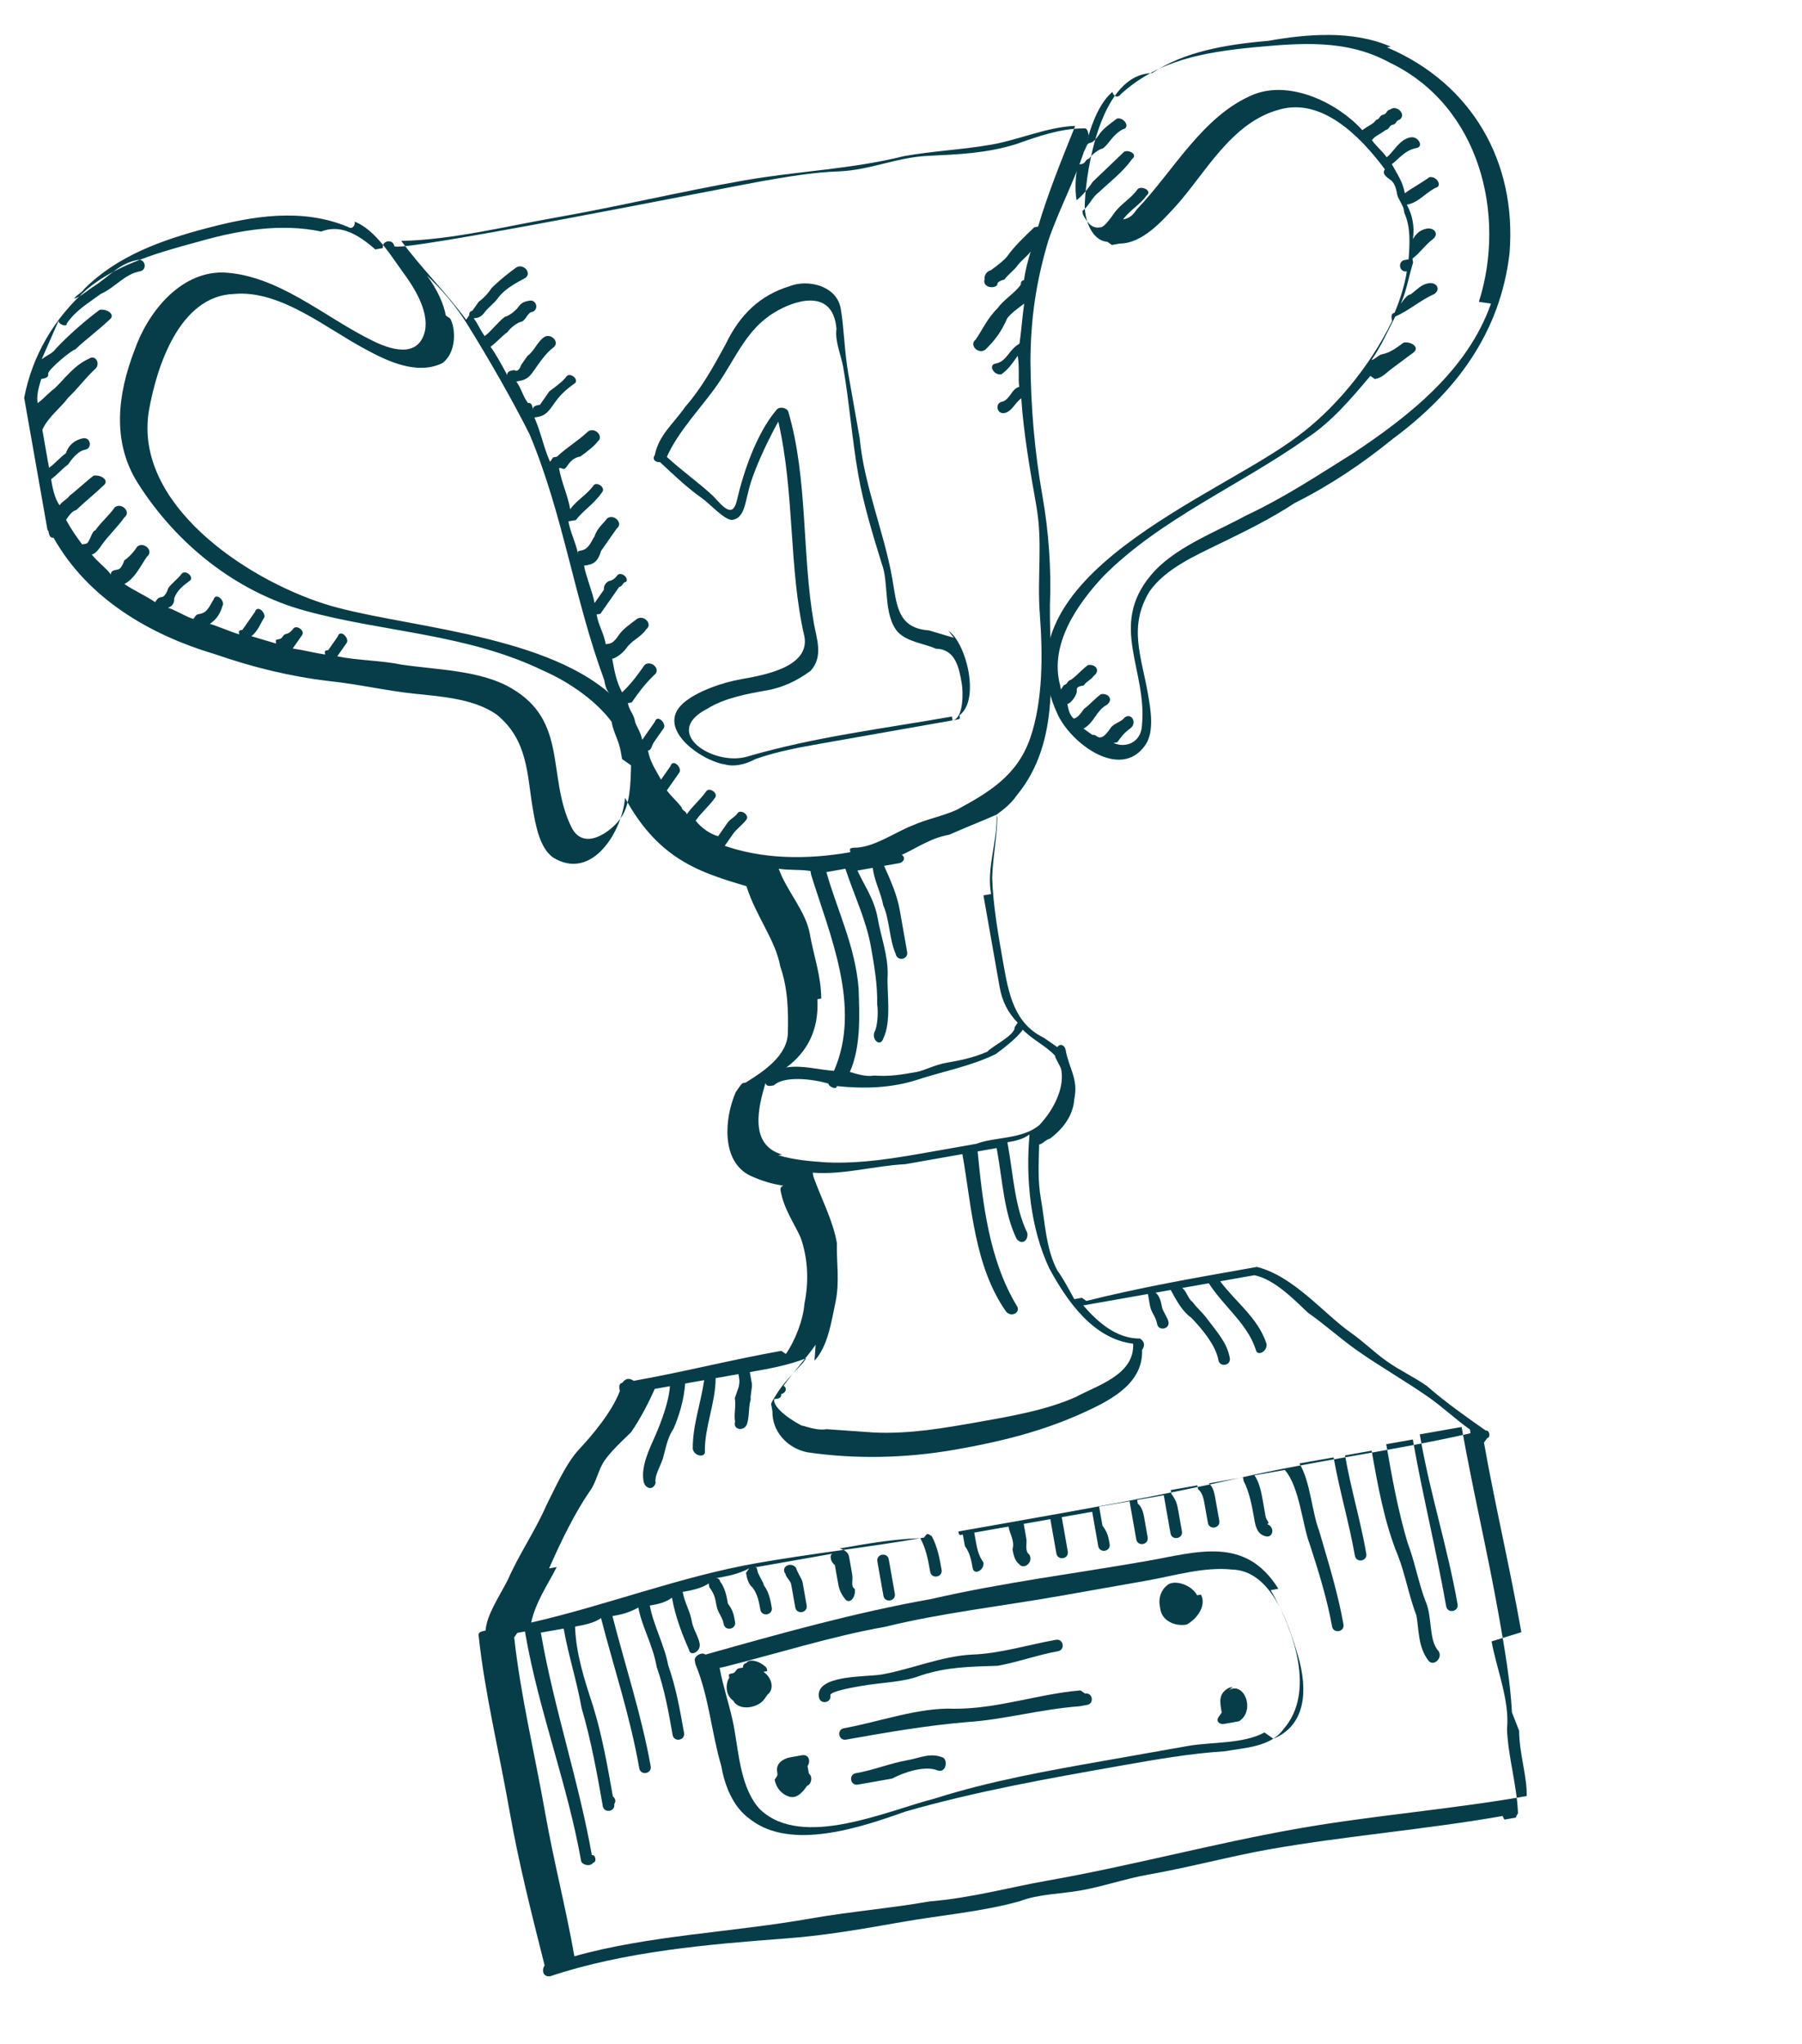 <?xml version="1.0" encoding="UTF-8"?> <svg xmlns="http://www.w3.org/2000/svg" width="112" height="127" viewBox="0 0 112 127" fill="none"><g clip-path="url(#clip0_11_126)"><path d="M59.164 44.524C54.908 45.275 50.611 45.79 46.439 47.013C44.353 47.625 41.057 45.525 43.963 44.037C45.062 43.356 46.481 43.105 47.663 42.897C48.608 42.73 49.513 42.327 50.375 41.687C51.195 40.811 50.75 39.67 50.584 38.725C49.833 34.469 50.222 29.768 48.999 25.596C48.957 25.36 48.442 25.206 48.248 25.485C47.038 26.917 46.231 29.253 45.814 31.034C45.549 32.299 44.91 31.437 44.312 30.811C43.435 29.991 42.323 29.212 41.447 28.391C42.142 26.806 43.589 25.331 44.562 23.941C45.73 22.272 46.384 20.45 48.15 19.407C49.249 18.726 51.766 17.794 51.989 20.436C51.878 21.187 52.281 22.091 52.406 22.801C52.781 24.928 52.962 27.334 53.338 29.462C53.671 31.354 54.241 33.203 54.812 35.053C55.257 36.194 54.881 38.21 55.799 39.267C56.397 39.893 57.384 39.963 58.177 40.31C59.401 40.338 59.609 41.52 59.776 42.466C59.86 42.939 59.915 44.636 59.206 44.761L59.164 44.524ZM59.276 39.629C58.761 39.476 58.246 39.323 57.732 39.17C55.757 39.031 55.743 37.571 55.451 35.916C54.951 33.078 53.699 30.13 53.435 27.251C53.185 25.832 52.976 24.65 52.726 23.232C52.476 21.813 52.462 20.353 52.253 19.171C52.003 17.752 50.223 17.335 49.082 17.78C47.233 18.35 45.981 19.546 45.091 21.41C44.354 22.759 43.616 24.108 42.601 25.262C41.822 26.375 40.96 27.014 40.696 28.28C40.501 28.558 40.779 28.753 41.016 28.711C41.892 29.532 42.768 30.352 43.602 30.936C44.159 31.326 45.076 32.383 45.549 32.299C46.259 32.174 46.328 31.187 46.481 30.672C46.745 29.407 47.636 27.543 48.373 26.194C49.402 30.644 49.012 35.345 49.999 39.559C50.333 41.45 47.496 41.951 46.077 42.201C44.895 42.41 43.518 42.897 42.656 43.536C40.5 45.136 43.56 47.278 45.062 47.5C45.577 47.653 46.286 47.528 46.953 47.166C48.33 46.68 49.749 46.429 51.167 46.179C54.005 45.678 56.842 45.178 59.442 44.719C59.679 44.677 59.679 44.677 59.637 44.441C60.931 43.481 60.068 39.977 58.956 39.198L59.276 39.629Z" fill="#063D49"></path><path d="M92.668 18.866C91.208 23.025 87.564 25.862 84.073 28.184C81.876 29.547 79.915 30.868 77.439 32.036C75.436 33.121 72.919 34.053 71.514 35.763C68.9 38.906 71.333 41.646 70.972 45.123C70.902 46.11 69.998 46.514 69.205 46.166L69.442 46.124C69.636 45.846 69.831 45.568 70.262 45.248C70.694 44.928 70.332 44.261 69.901 44.58C69.706 44.858 69.233 44.942 69.038 45.22C68.844 45.498 68.649 45.776 68.413 45.818C68.176 45.86 68.135 45.623 67.898 45.665C67.62 45.47 67.62 45.47 67.342 45.276C68.009 44.914 68.121 44.163 68.788 43.801C69.219 43.482 68.9 43.05 68.427 43.134C67.996 43.454 67.801 43.732 67.37 44.052C67.175 44.33 66.98 44.608 66.744 44.65C66.466 44.455 66.382 43.982 66.341 43.746C66.577 43.704 66.966 43.148 66.925 42.911C66.883 42.675 67.119 42.633 67.356 42.592C67.55 42.313 67.787 42.272 67.982 41.993C68.413 41.674 68.093 41.242 67.62 41.326C67.189 41.646 66.994 41.924 66.563 42.244C66.327 42.285 66.368 42.522 66.132 42.564L65.937 42.842L65.895 42.605C65.2 40.046 66.953 37.543 68.594 35.791C72.112 32.245 77.105 30.145 81.222 27.224C82.752 26.223 83.962 24.791 85.172 23.358L85.45 23.553C85.923 23.47 86.118 23.191 86.549 22.872C86.98 22.552 87.411 22.232 87.842 21.912C88.273 21.592 87.717 21.203 87.244 21.286C86.813 21.606 86.382 21.926 85.909 22.009C85.673 22.051 85.478 22.329 85.242 22.371C85.826 21.536 86.173 20.744 86.716 19.673C87.62 19.27 88.246 18.672 89.15 18.268C89.581 17.948 89.261 17.517 88.788 17.601C88.315 17.684 88.121 17.962 87.689 18.282C87.453 18.324 87.258 18.602 87.064 18.88C87.411 18.087 87.522 17.336 87.829 16.307C87.829 16.307 87.829 16.307 87.787 16.071C88.218 15.751 88.607 15.195 89.038 14.875C89.47 14.555 89.15 14.124 88.677 14.207C88.204 14.291 88.009 14.569 87.815 14.847C87.926 14.096 87.801 13.387 87.439 12.719C88.148 12.594 88.538 12.038 89.206 11.676C89.678 11.593 89.317 10.925 88.844 11.008C88.413 11.328 87.745 11.69 87.314 12.01C87.189 11.3 86.869 10.869 86.507 10.202C86.939 9.882 87.328 9.326 88.037 9.2C88.51 9.117 88.149 8.45 87.676 8.533C86.966 8.658 86.619 9.451 86.188 9.771C85.868 9.339 85.59 9.145 85.27 8.714C85.465 8.435 85.701 8.394 86.132 8.074C86.368 8.032 86.327 7.796 86.563 7.754C86.8 7.712 86.758 7.476 86.994 7.434C87.425 7.114 86.828 6.489 86.396 6.808C86.16 6.85 86.202 7.087 85.965 7.128C85.729 7.17 85.77 7.406 85.534 7.448C85.339 7.726 85.103 7.768 84.672 8.088C83.156 6.405 80.222 4.972 77.941 5.862C74.756 7.156 72.934 10.646 70.667 12.997C70.472 13.275 70.277 13.553 69.805 13.636C70.194 13.08 70.862 12.719 71.251 12.162C71.682 11.842 70.889 11.495 70.695 11.773C70.305 12.329 69.638 12.691 69.248 13.247C69.053 13.525 68.664 14.081 68.428 14.123C67.955 14.207 67.677 14.012 67.315 13.344C67.315 13.344 67.315 13.344 67.273 13.108C67.704 12.788 67.858 12.273 68.289 11.954C68.915 11.355 69.777 10.716 70.361 9.881C70.792 9.561 69.999 9.214 69.805 9.492C69.179 10.09 68.553 10.688 67.927 11.286C67.732 11.564 67.343 12.12 66.912 12.44C66.787 11.731 66.856 10.743 67.009 10.229L67.246 10.187C67.482 10.146 67.44 9.909 67.677 9.867C67.871 9.589 68.303 9.269 68.539 9.228C68.97 8.908 69.123 8.393 69.791 8.032C70.264 7.948 69.902 7.281 69.429 7.364C68.998 7.684 68.567 8.004 68.372 8.282C68.177 8.56 67.983 8.838 67.746 8.88C67.51 8.922 67.552 9.158 67.357 9.436C67.663 8.407 68.08 6.627 69.137 5.709C69.179 5.945 69.457 6.14 69.652 5.862C71.96 3.748 74.798 3.248 77.913 2.942C80.792 2.678 83.671 2.414 86.369 3.888C91.959 6.558 93.642 13.331 91.917 18.755L92.668 18.866ZM86.438 2.9C84.06 1.857 81.181 2.121 78.817 2.539C76.174 2.761 73.574 3.22 71.613 4.541C68.456 4.61 67.524 10.382 67.426 12.593C67.357 13.581 67.844 14.957 68.831 15.027L69.109 15.222C69.346 15.18 69.346 15.18 69.582 15.138C71.042 15.124 72.252 13.692 73.073 12.816C74.909 10.786 76.536 7.573 79.568 6.794C82.127 6.099 84.477 8.366 86.076 10.522C85.882 10.8 86.16 10.995 86.438 11.189C86.716 11.384 86.799 11.857 86.841 12.093C86.883 12.33 87.203 12.761 87.245 12.997L87.286 13.234C87.689 14.138 87.62 15.125 87.55 16.113L87.314 16.154C86.841 16.238 86.966 16.947 87.439 16.863C87.328 17.614 87.022 18.644 86.674 19.436C86.438 19.478 86.479 19.715 86.521 19.951C85.088 22.885 82.863 25.472 80.707 27.071C75.77 30.868 61.765 35.777 65.715 44.344C66.521 46.152 69.623 48.53 71.18 46.305C71.764 45.471 71.514 44.052 71.347 43.106C70.93 40.742 70.124 38.934 71.445 36.751C72.418 35.36 74.226 34.553 75.798 33.788C77.37 33.024 78.941 32.259 80.471 31.257C82.71 30.131 84.671 28.81 86.59 27.252C90.471 24.374 93.238 20.716 93.823 15.737C94.282 10.049 91.473 5.181 86.202 2.942L86.438 2.9Z" fill="#063D49"></path><path d="M94.417 107.54C94.431 109.001 94.918 110.377 94.89 111.601C90.161 112.436 85.35 112.797 80.621 113.631C75.419 114.549 70.302 115.939 65.1 116.857C62.736 117.274 60.413 117.928 57.771 118.15C55.407 118.567 52.764 118.79 50.4 119.207C45.435 120.083 40.345 120.25 35.7 121.557C35.157 118.483 34.42 115.688 33.878 112.614C33.252 109.068 32.349 105.327 31.959 101.739C31.959 101.739 31.959 101.739 32.154 101.46C32.39 101.419 32.39 101.419 32.627 101.377C32.627 101.377 32.627 101.377 32.669 101.613C33.503 106.342 35.283 110.904 36.117 115.632C36.159 115.869 36.673 116.022 36.868 115.744C37.104 115.702 37.021 115.229 36.785 115.271C35.992 110.779 34.449 106.175 33.656 101.683C33.656 101.683 33.656 101.683 33.614 101.447C34.087 101.363 34.56 101.28 35.033 101.196C35.325 102.851 35.853 104.465 36.145 106.12C36.757 108.206 37.132 110.334 37.466 112.225C37.55 112.698 38.259 112.573 38.175 112.1C38.37 111.822 38.092 111.627 38.092 111.627C37.758 109.736 37.425 107.844 36.855 105.994C36.326 104.381 35.798 102.768 35.742 101.071C36.215 100.988 36.924 100.863 37.355 100.543C38.134 103.575 39.149 106.565 39.733 109.875C39.817 110.348 40.526 110.222 40.442 109.75C39.9 106.676 38.843 103.449 38.065 100.418C38.538 100.334 39.01 100.251 39.678 99.889C39.886 101.071 40.568 102.17 40.818 103.589C41.305 104.965 41.555 106.384 41.805 107.803C41.889 108.275 42.598 108.15 42.515 107.677C42.264 106.259 42.014 104.84 41.527 103.463C41.319 102.281 40.596 100.946 40.387 99.764C40.86 99.681 41.333 99.597 41.764 99.277C41.973 100.459 42.418 101.6 42.821 102.504C42.904 102.977 43.572 102.615 43.488 102.142C43.405 101.669 43.085 101.238 43.002 100.765C42.877 100.056 42.557 99.625 42.432 98.916C42.904 98.832 43.614 98.707 44.045 98.387L44.087 98.624C44.406 99.055 44.448 99.291 44.532 99.764C44.615 100.237 44.893 100.432 44.977 100.905C45.06 101.377 45.769 101.252 45.686 100.779C45.602 100.307 45.561 100.07 45.241 99.639C45.157 99.166 45.074 98.693 44.754 98.262C44.754 98.262 44.712 98.026 44.476 98.067C45.185 97.942 45.895 97.817 46.562 97.456L46.367 97.734C46.409 97.97 46.493 98.443 46.771 98.638C47.091 99.069 47.174 99.542 47.257 100.015C47.341 100.487 48.05 100.362 47.967 99.889C47.883 99.417 47.8 98.944 47.48 98.513C47.438 98.276 47.118 97.845 47.077 97.609C47.035 97.372 47.035 97.372 46.799 97.414C48.454 97.122 50.109 96.83 51.764 96.538C51.527 96.58 51.611 97.052 51.889 97.247L51.93 97.484C51.972 97.72 52.014 97.957 52.056 98.193C52.139 98.666 52.181 98.902 52.501 99.333C52.82 99.764 53.21 99.208 53.126 98.735C52.848 98.541 53.043 98.263 52.96 97.79C52.918 97.553 52.876 97.317 52.793 96.844C52.751 96.608 52.709 96.371 52.195 96.218C53.85 95.926 55.505 95.634 57.201 95.579C57.563 96.246 57.688 96.955 57.813 97.665C57.897 98.138 58.606 98.012 58.523 97.54C58.397 96.83 58.272 96.121 57.911 95.453C58.384 95.37 59.093 95.245 59.566 95.161C59.607 95.398 59.607 95.398 59.844 95.356C59.844 95.356 59.844 95.356 59.886 95.593C59.927 95.829 59.927 95.829 59.969 96.065C60.289 96.496 60.372 96.969 60.456 97.442C60.539 97.915 61.207 97.553 61.123 97.081C60.803 96.65 60.72 96.177 60.637 95.704C60.595 95.467 60.595 95.467 60.553 95.231C61.026 95.147 61.499 95.064 61.972 94.981C62.208 94.939 62.445 94.897 62.681 94.856C62.764 95.328 63.084 95.76 62.931 96.274C62.973 96.51 63.056 96.983 63.334 97.178C63.654 97.609 64.28 97.011 63.96 96.58C63.682 96.385 63.835 95.871 63.794 95.634C63.71 95.162 63.668 94.925 63.627 94.689C64.1 94.605 64.809 94.48 65.282 94.397C65.323 94.633 65.407 95.106 65.448 95.342C65.532 95.815 65.574 96.052 65.657 96.525C65.74 96.997 66.45 96.872 66.366 96.399C66.283 95.927 66.241 95.69 66.158 95.217C66.116 94.981 66.033 94.508 65.991 94.272C66.7 94.146 67.173 94.063 67.882 93.938L68.049 94.883C68.133 95.356 68.174 95.593 68.258 96.066C68.341 96.538 69.05 96.413 68.967 95.941C68.884 95.468 68.842 95.231 68.522 94.8C68.439 94.327 68.397 94.091 68.314 93.618C68.786 93.534 69.259 93.451 69.969 93.326C69.969 93.326 69.969 93.326 70.205 93.284C70.247 93.521 70.247 93.521 70.288 93.757C70.33 93.993 70.372 94.23 70.413 94.466L70.622 95.648C70.706 96.121 71.415 95.996 71.331 95.523L71.123 94.341C71.081 94.105 70.998 93.632 70.719 93.437L70.678 93.201C71.151 93.117 71.86 92.992 72.333 92.909C72.374 93.145 72.416 93.382 72.416 93.382C72.458 93.618 72.5 93.855 72.541 94.091L72.75 95.273C72.833 95.746 73.543 95.621 73.459 95.148L73.251 93.966C73.167 93.493 73.126 93.257 72.806 92.825L72.764 92.589C73.237 92.505 73.946 92.38 74.419 92.297L74.461 92.533C74.739 92.728 74.822 93.201 74.864 93.437L75.073 94.62C75.156 95.092 75.865 94.967 75.782 94.494C75.698 94.022 75.615 93.549 75.531 93.076C75.49 92.839 75.406 92.367 75.128 92.172C75.601 92.088 76.074 92.005 76.547 91.921C76.783 91.88 77.02 91.838 77.256 91.796C77.256 91.796 77.256 91.796 77.298 92.033C77.659 92.7 77.826 93.646 77.951 94.355C78.035 94.828 78.118 95.301 78.633 95.454C79.147 95.607 79.259 94.856 78.744 94.703C78.981 94.661 78.702 94.467 78.661 94.23C78.619 93.994 78.535 93.521 78.494 93.284C78.41 92.812 78.285 92.102 77.965 91.671C78.675 91.546 79.384 91.421 79.857 91.338C80.775 92.394 80.955 94.8 81.4 95.941C81.929 97.554 82.499 99.404 82.791 101.059C82.874 101.532 83.584 101.407 83.5 100.934C83.166 99.042 82.596 97.193 81.984 95.106C81.54 93.966 81.442 92.033 80.761 90.934C81.47 90.809 82.179 90.684 82.889 90.559C83.264 92.687 83.834 94.536 84.21 96.664C84.293 97.137 85.002 97.012 84.919 96.539C84.543 94.411 83.973 92.561 83.598 90.434C84.071 90.35 84.78 90.225 85.253 90.142C85.628 92.27 86.046 94.634 86.894 96.678C87.339 97.819 87.589 99.237 88.034 100.378C88.201 101.323 88.131 102.311 88.771 103.173C89.091 103.604 89.717 103.006 89.397 102.575C88.799 101.949 89.022 100.447 88.618 99.543C88.173 98.403 87.923 96.984 87.478 95.844C86.866 93.758 86.532 91.866 86.157 89.738C86.63 89.655 87.339 89.53 87.812 89.446C87.854 89.683 87.854 89.683 87.854 89.683C88.438 92.993 89.258 96.261 89.884 99.808C89.967 100.28 90.677 100.155 90.593 99.682C89.967 96.136 88.91 92.909 88.285 89.363C88.285 89.363 88.285 89.363 88.243 89.127C89.189 88.96 89.898 88.835 90.844 88.668C91.553 92.687 92.457 96.428 93.166 100.447C93.5 102.339 93.875 104.467 93.972 106.4L94.417 107.54ZM34.129 97.455C34.824 95.87 35.715 94.006 36.688 92.615C37.078 92.059 37.189 91.308 37.578 90.752C37.968 90.196 38.593 89.598 39.219 89C39.803 88.165 40.346 87.094 40.694 86.302C40.93 86.26 41.403 86.177 41.639 86.135C41.57 87.122 41.069 88.43 40.721 89.222C40.374 90.015 39.831 91.086 39.998 92.031C40.081 92.504 40.596 92.657 40.749 92.143C40.666 91.67 41.055 91.114 41.208 90.599C41.361 90.085 41.472 89.334 41.862 88.777C42.209 87.984 42.516 86.955 42.585 85.968C43.058 85.885 43.294 85.843 43.767 85.759C43.545 87.261 43.044 88.569 43.058 90.029C43.141 90.502 43.892 90.613 43.809 90.14C43.795 88.68 44.49 87.094 44.477 85.634C44.949 85.551 45.422 85.467 45.895 85.384L45.937 85.62C46.02 86.093 45.825 86.371 45.672 86.886C45.756 87.359 45.603 87.873 45.686 88.346C45.533 88.861 46.284 88.972 46.437 88.457C46.59 87.943 46.507 87.47 46.66 86.956C46.618 86.719 46.771 86.204 46.73 85.968C46.73 85.968 46.73 85.968 46.688 85.732L46.646 85.495L46.604 85.259C47.786 85.05 48.969 84.842 50.109 84.397L49.914 84.675C49.094 85.551 48.468 86.149 47.925 87.22C47.925 87.22 47.967 87.456 48.009 87.693C47.981 88.916 48.899 89.974 50.164 90.238C53.168 90.683 56.325 90.614 59.399 90.071C62.709 89.487 65.504 88.75 68.411 87.262C69.746 86.539 71.04 85.579 70.984 83.883C71.179 83.605 71.137 83.368 70.859 83.174C69.399 83.187 68.244 82.172 67.327 81.115C68.745 80.865 69.927 80.656 71.346 80.406C71.388 80.642 71.429 80.879 71.471 81.115C71.554 81.588 71.832 81.783 71.916 82.256C71.999 82.729 72.709 82.603 72.625 82.131C72.584 81.894 72.264 81.463 72.222 81.227C72.18 80.99 72.097 80.517 71.819 80.323C72.055 80.281 72.292 80.239 72.764 80.156C73.126 80.823 73.487 81.491 74.044 81.88C74.642 82.506 75.56 83.563 75.727 84.509C75.81 84.982 76.519 84.857 76.436 84.384C76.269 83.438 75.671 82.812 75.031 81.95C74.711 81.519 74.433 81.324 74.113 80.893C73.835 80.698 73.752 80.225 73.474 80.031C73.947 79.947 74.656 79.822 75.129 79.739C76.13 81.268 77.521 82.242 78.049 83.855C78.132 84.328 78.8 83.967 78.717 83.494C78.188 81.88 76.797 80.907 75.838 79.613C76.311 79.53 76.784 79.447 77.493 79.321C77.493 79.321 77.493 79.321 77.729 79.28L77.966 79.238C79.231 79.502 80.427 80.754 81.303 81.575C82.416 82.353 83.292 83.174 84.405 83.953C85.796 84.926 87.423 85.858 88.813 86.832C89.648 87.416 90.524 88.237 91.358 88.821C91.358 88.821 91.358 88.821 91.4 89.057C86.713 90.128 81.707 90.767 77.02 91.838C72.096 92.951 67.131 93.826 62.166 94.703C60.748 94.953 59.329 95.203 57.911 95.453C57.633 95.259 57.633 95.259 57.438 95.537C53.891 96.162 50.54 96.51 46.993 97.136C42.265 97.97 37.703 99.75 33.016 100.821C33.281 99.555 34.059 98.443 34.602 97.372L34.129 97.455ZM50.624 84.55C51.444 83.674 51.667 82.171 51.931 80.906C52.195 79.64 51.987 78.458 52.015 77.234C51.764 75.816 51.041 74.481 50.554 73.104L50.513 72.867C52.488 73.007 54.337 72.436 56.27 72.339C57.453 72.131 58.635 71.922 59.817 71.713C60.401 75.023 60.554 78.653 62.515 81.477C62.834 81.908 63.502 81.546 63.182 81.115C61.458 78.25 61.068 74.662 60.763 71.547C60.763 71.547 60.999 71.505 61.236 71.463C61.472 71.421 61.708 71.38 61.945 71.338C61.945 71.338 61.945 71.338 61.986 71.574C62.32 73.466 62.417 75.399 63.182 76.971C63.502 77.402 63.933 77.082 63.85 76.609C63.085 75.037 62.988 73.104 62.654 71.213C62.654 71.213 62.654 71.213 62.612 70.976C63.085 70.893 63.558 70.81 63.989 70.49C63.739 73.216 64.045 76.331 65.213 78.806C66.297 80.809 67.938 83.201 70.428 83.493C70.525 85.427 68.203 86.08 66.867 86.803C65.059 87.61 62.932 87.985 60.804 88.361C58.676 88.736 56.548 89.112 54.337 89.014C53.349 88.945 52.362 88.875 51.374 88.805C50.902 88.889 50.387 88.736 49.873 88.583C50.151 88.778 48.009 87.693 48.12 86.942L48.357 86.9C48.357 86.9 48.593 86.858 48.551 86.622C48.788 86.58 48.983 86.302 48.704 86.107C49.288 85.273 50.109 84.397 50.693 83.562L50.624 84.55ZM48.608 71.741C46.549 71.129 47.12 68.834 47.578 67.29C47.62 67.527 47.857 67.485 48.093 67.443C48.719 66.845 50.457 67.026 51.486 67.332C51.528 67.569 52.043 67.722 52.001 67.485C53.739 67.666 55.436 67.611 57.05 67.082C58.663 66.554 60.318 66.262 61.889 65.497C62.321 65.177 63.183 64.537 63.572 63.981C64.17 64.607 64.963 64.955 65.561 65.58C65.603 65.817 65.922 66.248 65.964 66.484C66.173 67.667 65.436 69.016 64.615 69.892C63.558 70.81 61.82 70.629 60.679 71.074C59.733 71.241 58.788 71.407 57.842 71.574C55.714 71.95 53.586 72.325 51.375 72.228C50.388 72.158 49.4 72.088 48.371 71.782L48.608 71.741ZM51.042 62.047C51.028 60.587 50.583 59.447 50.333 58.028C50.082 56.61 48.886 55.358 48.4 53.981C49.151 54.092 49.623 54.009 50.374 54.12L50.416 54.357C51.556 58.056 53.573 62.576 51.834 66.54C50.847 66.47 49.818 66.164 48.872 66.331C50.165 65.371 50.903 64.022 50.805 62.089L51.042 62.047ZM44.992 52.632C45.187 52.354 45.382 52.076 45.576 51.797C45.771 51.519 46.202 51.2 46.397 50.921C46.592 50.643 46.035 50.254 45.841 50.532C45.646 50.81 45.41 50.852 45.215 51.13C45.02 51.408 44.825 51.686 44.631 51.964C44.116 51.811 43.56 51.422 43.24 50.991C43.629 50.434 44.06 50.115 44.45 49.558C44.645 49.28 44.088 48.891 43.894 49.169C43.504 49.725 43.073 50.045 42.684 50.601C42.642 50.365 42.406 50.407 42.364 50.17C42.044 49.739 41.766 49.544 41.446 49.113C41.641 48.835 42.03 48.279 42.225 48.001C42.419 47.722 41.822 47.097 41.669 47.611C41.474 47.889 41.279 48.167 41.084 48.446C40.723 47.778 40.403 47.347 40.278 46.638C40.514 46.596 40.473 46.359 40.667 46.081C40.862 45.803 41.057 45.525 41.251 45.247C41.446 44.969 40.848 44.343 40.695 44.858L40.111 45.692C40.111 45.692 40.111 45.692 39.916 45.97C39.833 45.497 39.513 45.066 39.471 44.83C39.388 44.357 39.11 44.162 39.026 43.689L39.263 43.648C39.652 43.091 40.042 42.535 40.667 41.937C41.099 41.617 40.501 40.991 40.069 41.311C39.68 41.867 39.291 42.424 38.665 43.022C38.303 42.354 38.178 41.645 38.053 40.935C38.289 40.894 38.72 40.574 38.915 40.296C39.305 39.739 39.777 39.656 40.167 39.1C40.598 38.78 40 38.154 39.569 38.474C39.138 38.794 38.707 39.114 38.512 39.392C38.317 39.67 38.122 39.948 37.886 39.99C37.886 39.99 37.886 39.99 37.65 40.032C37.524 39.322 37.205 38.891 37.079 38.182L37.316 38.14C37.511 37.862 37.705 37.584 38.095 37.028C38.289 36.749 38.289 36.749 38.484 36.471C38.721 36.429 38.679 36.193 38.915 36.151C39.11 35.873 38.554 35.484 38.359 35.762C38.359 35.762 38.164 36.04 37.928 36.082C37.691 36.123 37.497 36.402 37.538 36.638C37.344 36.916 37.149 37.194 36.954 37.472C36.829 36.763 36.426 35.859 36.301 35.15L36.537 35.108C37.01 35.025 37.205 34.747 37.358 34.232C37.747 33.676 37.942 33.398 38.331 32.841C38.762 32.522 38.164 31.896 37.733 32.215C37.539 32.494 37.107 32.813 36.954 33.328C36.76 33.606 36.607 34.121 36.134 34.204C35.897 34.246 35.897 34.246 35.939 34.482C35.814 33.773 35.452 33.105 35.327 32.396C35.327 32.396 35.564 32.355 35.8 32.313C36.19 31.756 36.857 31.395 37.441 30.561C37.636 30.282 37.08 29.893 36.885 30.171C36.496 30.727 35.828 31.089 35.439 31.645C35.272 30.7 34.91 30.032 34.743 29.086C34.98 29.044 35.022 29.281 35.216 29.003C35.411 28.725 35.606 28.447 36.078 28.363C36.51 28.043 36.941 27.723 37.136 27.445C37.567 27.125 36.969 26.5 36.538 26.819C35.912 27.417 35.244 27.779 34.618 28.377C34.618 28.377 34.618 28.377 34.382 28.419C34.382 28.419 34.382 28.419 34.187 28.697C33.784 27.793 33.617 26.847 33.214 25.943L33.45 25.901C33.923 25.818 34.118 25.54 34.507 24.983C34.897 24.427 35.328 24.107 35.759 23.788C35.953 23.509 35.397 23.12 35.203 23.398C35.008 23.676 34.577 23.996 34.145 24.316C33.951 24.594 33.756 24.872 33.561 25.15C33.325 25.192 33.089 25.234 33.13 25.47C33.089 25.234 33.047 24.997 32.81 25.039C32.49 24.608 32.407 24.135 32.087 23.704C32.087 23.704 32.087 23.704 32.324 23.662C32.797 23.579 32.991 23.301 33.186 23.023C33.575 22.466 33.965 21.91 34.396 21.59C34.827 21.27 34.229 20.644 33.798 20.964C33.367 21.284 33.214 21.799 32.783 22.119C32.588 22.397 32.588 22.397 32.393 22.675C32.393 22.675 32.24 23.189 31.962 22.995C31.726 23.036 31.489 23.078 31.531 23.314C31.169 22.647 30.808 21.979 30.488 21.548C30.919 21.228 31.114 20.95 31.545 20.63C31.74 20.352 32.171 20.032 32.407 19.991C32.644 19.949 32.797 19.434 33.033 19.393C33.506 19.309 33.381 18.6 32.908 18.683C32.672 18.725 32.435 18.767 32.24 19.045C32.046 19.323 31.614 19.643 31.378 19.685C30.947 20.005 30.558 20.561 30.126 20.881C29.806 20.45 29.765 20.213 29.445 19.782C29.445 19.782 29.445 19.782 29.681 19.74C29.918 19.698 30.113 19.42 30.113 19.42C30.307 19.142 30.738 18.822 30.933 18.544C31.323 17.988 31.99 17.626 32.658 17.265C33.089 16.945 32.491 16.319 32.06 16.639C31.628 16.959 31.197 17.279 30.572 17.877C30.377 18.155 30.182 18.433 29.751 18.753C29.751 18.753 29.556 19.031 29.361 19.309C29.361 19.309 29.125 19.351 29.167 19.587C29.167 19.587 29.167 19.587 28.972 19.865C27.693 18.141 26.218 16.694 24.939 14.97C28.096 14.9 31.364 14.08 34.438 13.538C38.457 12.829 42.198 11.925 46.218 11.216C49.528 10.632 52.921 10.52 56.189 9.7C58.081 9.366 59.777 9.311 61.669 8.977C63.324 8.685 65.132 7.878 66.829 7.823C65.98 9.923 65.132 12.023 64.52 14.081C64.52 14.081 64.52 14.081 64.283 14.123C63.657 14.721 63.032 15.319 62.642 15.875C62.447 16.153 62.016 16.473 61.585 16.793C61.349 16.835 61.154 17.113 61.196 17.349C61.043 17.864 61.794 17.975 61.988 17.697C61.947 17.461 62.419 17.377 62.419 17.377C62.614 17.099 63.045 16.779 63.24 16.501C63.435 16.223 63.866 15.903 64.061 15.625C63.908 16.139 63.755 16.654 63.643 17.405C63.407 17.447 63.449 17.683 63.449 17.683C63.059 18.239 62.392 18.601 62.002 19.157C61.376 19.755 61.029 20.548 60.639 21.104C60.208 21.424 60.806 22.05 61.237 21.73C61.863 21.132 62.252 20.576 62.6 19.783C62.795 19.505 63.226 19.185 63.657 18.865C63.546 19.616 63.476 20.604 63.365 21.355C62.697 21.716 62.586 22.467 61.877 22.592C61.404 22.676 61.766 23.343 62.239 23.26C62.67 22.94 62.864 22.662 63.254 22.106C63.379 22.815 63.268 23.566 63.351 24.039C63.115 24.081 62.92 24.359 62.92 24.359C62.725 24.637 62.531 24.915 62.294 24.957C61.821 25.04 61.946 25.749 62.419 25.666C62.892 25.582 63.045 25.068 63.476 24.748C63.615 26.918 64.032 29.282 64.408 31.41C64.825 33.774 64.449 35.791 64.63 38.197C64.811 40.603 64.838 43.523 64.032 45.86C63.225 48.196 61.459 49.239 59.456 50.324C58.552 50.727 57.606 50.894 56.702 51.297C55.562 51.742 54.269 52.702 53.045 52.674C52.808 52.716 52.808 52.716 52.85 52.952C50.249 53.411 47.329 53.439 44.714 52.437L44.992 52.632ZM27.706 19.601C27.581 18.892 27.178 17.988 26.538 17.125C27.415 17.946 28.332 19.003 29.014 20.102C30.377 22.299 31.781 24.733 32.908 26.972C35.008 31.965 35.689 37.208 37.552 42.243C37.594 42.479 37.677 42.952 37.955 43.147C33.616 39.28 24.535 38.932 20.14 37.514C15.231 35.942 8.319 31.31 9.251 25.539C9.738 22.771 11.157 18.377 14.55 18.265C17.429 18.001 20.294 20.421 22.714 21.701C24.063 22.438 25.926 23.328 27.498 22.563C28.36 21.924 28.346 20.463 27.985 19.796L27.706 19.601ZM39.221 47.555C39.193 48.779 39.165 50.003 38.581 50.838C37.997 51.672 36.272 52.951 35.507 51.38C33.978 48.237 35.327 44.829 31.794 42.771C29.889 41.644 27.205 41.63 24.952 41.297C23.686 41.032 22.226 41.046 20.961 40.782C21.155 40.504 21.35 40.226 21.545 39.947C21.739 39.669 21.142 39.043 20.988 39.558C20.794 39.836 20.599 40.114 20.404 40.392C20.168 40.434 20.168 40.434 20.21 40.671C19.459 40.559 18.944 40.406 18.193 40.295C18.388 40.017 18.582 39.739 18.777 39.461C18.972 39.182 18.416 38.793 18.221 39.071C18.221 39.071 18.026 39.349 17.79 39.391C17.553 39.433 17.595 39.669 17.359 39.711C17.122 39.753 17.122 39.753 17.164 39.989C16.649 39.836 16.135 39.683 15.62 39.53C16.051 39.21 16.204 38.696 16.399 38.417C16.594 38.139 15.996 37.513 15.843 38.028C15.648 38.306 15.648 38.306 15.453 38.584C15.453 38.584 15.259 38.862 15.064 39.141C14.828 39.182 14.828 39.182 14.869 39.419C14.355 39.266 13.562 38.918 13.047 38.765C13.479 38.445 13.673 38.167 13.826 37.652C14.021 37.374 13.423 36.748 13.27 37.263C13.075 37.541 12.922 38.056 12.449 38.139C12.213 38.181 12.213 38.181 12.018 38.459C11.504 38.306 10.947 37.917 10.433 37.764C10.669 37.722 10.864 37.444 10.822 37.207C10.975 36.693 11.406 36.373 11.838 36.053C12.032 35.775 11.476 35.385 11.281 35.664C11.086 35.942 10.655 36.262 10.461 36.54C10.461 36.54 10.308 37.054 10.071 37.096C9.835 37.138 9.835 37.138 9.64 37.416C9.084 37.026 8.291 36.679 7.735 36.289C8.402 35.928 8.75 35.135 9.14 34.579C9.571 34.259 8.973 33.633 8.542 33.953C8.347 34.231 8.152 34.509 7.721 34.829C7.721 34.829 7.568 35.344 7.332 35.385C7.095 35.427 6.859 35.469 6.9 35.705C6.581 35.274 6.024 34.885 5.704 34.453C5.941 34.412 6.136 34.134 6.33 33.855C6.72 33.299 7.346 32.701 7.735 32.145C8.166 31.825 7.568 31.199 7.137 31.519C6.748 32.075 6.316 32.395 5.927 32.951C5.691 32.993 5.579 33.744 5.343 33.786C5.343 33.786 5.343 33.786 5.106 33.828C4.787 33.396 4.467 32.965 4.105 32.298C4.3 32.02 4.495 31.741 4.731 31.7C5.357 31.102 5.788 30.782 6.414 30.184C6.845 29.864 6.289 29.475 5.816 29.558C5.385 29.878 4.759 30.476 4.328 30.796C4.133 31.074 3.897 31.116 3.702 31.394C3.382 30.963 3.257 30.253 3.173 29.78C3.605 29.461 3.799 29.182 4.23 28.863C4.425 28.584 4.815 28.028 5.287 27.945C5.76 27.861 5.635 27.152 5.162 27.235C4.689 27.319 4.258 27.639 4.105 28.153C3.674 28.473 3.479 28.751 3.048 29.071C2.923 28.362 2.798 27.653 2.631 26.707C2.979 25.914 3.841 25.274 4.231 24.718C4.856 24.12 5.246 23.564 5.872 22.966C6.303 22.646 5.941 21.979 5.51 22.298C4.606 22.702 4.022 23.536 3.396 24.134C2.965 24.454 2.77 24.732 2.339 25.052C2.256 24.579 2.409 24.064 2.562 23.55C2.798 23.508 3.035 23.466 2.993 23.23C2.951 22.994 4.439 21.756 4.676 21.714C5.302 21.116 6.164 20.477 6.79 19.878C7.221 19.559 6.665 19.169 6.192 19.253C5.329 19.892 4.272 20.81 3.452 21.686C3.257 21.965 3.021 22.006 2.59 22.326C2.937 21.533 3.285 20.741 3.633 19.948C3.674 20.184 4.189 20.337 4.147 20.101C4.731 19.267 5.399 18.905 6.261 18.265C7.165 17.862 7.749 17.027 8.695 16.861C9.168 16.777 9.043 16.068 8.57 16.151C7.388 16.36 6.804 17.194 5.705 17.876C5.274 18.196 4.843 18.515 4.606 18.557C4.801 18.279 5.037 18.237 5.232 17.959C7.304 15.887 10.058 14.914 12.854 14.177C15.649 13.44 18.723 12.897 21.615 14.094C21.893 14.288 22.088 14.01 22.046 13.774C23.354 14.274 24.397 16.041 25.036 16.903C25.676 17.765 26.677 19.295 26.413 20.561C25.996 22.341 24.174 21.687 23.103 21.145C20.169 19.712 17.262 17.056 13.827 16.93C11.143 16.916 9.154 19.461 8.347 21.798C7.346 24.412 6.901 27.416 8.583 30.045C10.947 33.772 14.647 36.776 19 37.959C23.867 39.294 28.999 39.364 33.797 41.686C35.383 42.382 37.051 43.55 38.011 44.843C38.136 45.553 38.456 45.984 38.581 46.693C38.623 46.93 38.623 46.93 38.665 47.166L39.221 47.555ZM61.125 55.636C61.459 57.528 61.792 59.419 62.126 61.311C62.293 62.256 62.654 62.924 63.252 63.55L63.058 63.828C63.141 64.301 61.569 65.066 61.375 65.344C60.471 65.747 59.525 65.914 58.816 66.039C58.106 66.164 57.439 66.526 56.966 66.609C56.02 66.776 55.311 66.901 54.324 66.832C53.851 66.915 53.336 66.762 52.822 66.609C53.517 65.024 53.42 63.091 53.364 61.394C53.142 58.751 52.015 56.512 51.362 54.19C51.835 54.106 52.071 54.065 52.544 53.981C53.072 55.594 53.837 57.166 54.129 58.821C54.338 60.003 54.546 61.185 54.519 62.409C54.602 62.882 54.532 63.869 54.338 64.148C54.185 64.662 54.741 65.052 54.894 64.537C55.436 63.466 55.103 61.575 55.172 60.587C55.2 59.363 54.755 58.223 54.547 57.041C54.338 55.859 53.698 54.996 53.295 54.093C53.531 54.051 54.004 53.967 54.241 53.926C54.241 53.926 54.241 53.926 54.282 54.162C54.407 54.871 54.769 55.539 54.894 56.248C55.297 57.152 55.27 58.376 55.673 59.28C55.756 59.753 56.466 59.628 56.382 59.155C56.215 58.209 56.09 57.5 55.923 56.554C55.757 55.608 55.353 54.705 54.95 53.8C55.186 53.759 55.659 53.675 55.896 53.634C56.132 53.592 56.327 53.314 56.049 53.119C56.953 52.716 57.815 52.076 58.997 51.867C59.901 51.464 61.041 51.019 61.946 50.616C62.001 52.313 61.306 53.898 61.598 55.553L61.125 55.636ZM94.557 101.421C93.847 97.402 92.902 93.424 92.234 89.641L92.429 89.363C92.666 89.321 92.582 88.849 92.346 88.89C91.233 88.111 89.843 87.138 88.688 86.123C87.854 85.538 87.061 85.191 86.227 84.607C85.392 84.022 84.794 83.397 83.96 82.812C82.291 81.644 80.413 79.294 78.119 78.723L77.882 78.765L77.409 78.849C74.1 79.433 70.79 80.017 67.521 80.837L67.243 80.642L66.77 80.726C66.409 80.058 66.047 79.391 65.727 78.959C65.004 77.624 64.949 75.928 64.698 74.509C64.49 73.327 64.559 72.339 64.587 71.116C64.824 71.074 65.018 70.796 65.255 70.754C66.117 70.114 66.701 69.28 66.771 68.292C67.035 67.027 66.437 66.401 66.228 65.219C66.187 64.982 65.909 64.788 65.714 65.066C65.436 64.871 65.158 64.676 64.879 64.482C63.016 63.592 62.682 61.7 62.349 59.809C62.056 58.154 61.723 56.262 61.667 54.566C61.695 53.342 61.959 52.076 61.987 50.852C61.987 50.852 61.987 50.852 61.946 50.616C62.377 50.296 62.808 49.976 63.197 49.42C66.007 45.999 65.214 41.507 65.256 37.599C65.353 35.387 65.173 32.981 64.797 30.854C64.297 28.016 64.074 25.374 64.046 22.453C64.061 19.769 64.394 17.516 65.159 14.943C65.966 12.607 67.093 10.702 67.663 8.407C67.621 8.171 67.579 7.934 67.343 7.976C65.883 7.99 64.506 8.476 63.129 8.963C61.279 9.533 59.583 9.589 57.65 9.686C55.716 9.783 54.145 10.548 52.212 10.646C50.515 10.701 48.86 10.993 47.205 11.285C45.314 11.619 24.591 15.762 24.508 15.29C24.424 14.817 23.715 14.942 23.799 15.415L23.562 15.457L23.326 15.498C22.172 14.483 21.101 13.941 19.96 14.386C17.429 13.857 14.828 14.316 12.506 14.969C9.947 15.665 7.388 16.36 5.469 17.918C1.241 21.589 0.072 27.402 2.687 32.548C2.728 32.784 2.728 32.784 3.006 32.979C3.048 33.216 3.09 33.452 3.326 33.41C5.454 37.179 9.265 39.432 13.381 40.656C15.717 41.463 18.012 42.033 20.502 42.326C22.24 42.506 24.02 42.924 25.759 43.105C27.497 43.285 29.472 43.425 30.863 44.398C32.851 45.998 32.754 48.209 33.129 50.337C33.296 51.282 33.546 52.701 34.381 53.285C36.842 54.801 38.706 51.547 38.845 49.572C39.568 50.907 40.528 52.201 41.919 53.174C43.309 54.148 44.853 54.607 46.397 55.066C46.967 56.915 48.205 58.404 48.497 60.059C48.983 61.435 48.997 62.896 48.969 64.12C48.983 65.58 47.453 66.581 46.355 67.263C46.118 67.304 46.118 67.304 45.923 67.582C45.923 67.582 45.923 67.582 45.729 67.861C45.033 69.446 44.783 72.172 46.647 73.062C47.439 73.41 47.954 73.563 48.705 73.674C48.468 73.716 48.51 73.952 48.51 73.952C48.719 75.134 49.358 75.996 49.762 76.9C50.248 78.277 50.262 79.738 49.998 81.003C49.928 81.991 49.428 83.298 48.843 84.132L48.565 83.938C45.492 84.48 42.46 85.259 39.386 85.801C39.108 85.606 38.872 85.648 38.677 85.926C38.441 85.968 38.482 86.204 38.524 86.441C38.023 87.748 36.813 89.18 35.993 90.056C35.172 90.933 34.477 92.518 33.934 93.589C33.239 95.174 32.265 96.565 31.57 98.15C31.027 99.221 30.249 100.334 30.179 101.321C29.943 101.363 29.706 101.405 29.748 101.641C30.137 105.229 30.999 108.734 31.667 112.517C32.251 115.827 33.029 118.859 33.85 122.127C33.655 122.405 33.739 122.878 34.211 122.795C38.815 121.251 44.1 120.806 48.912 120.445C51.318 120.264 53.682 119.847 56.046 119.43C58.41 119.013 61.053 118.79 63.376 118.137C64.516 117.692 65.976 117.678 67.158 117.469C68.577 117.219 69.954 116.732 71.372 116.482C73.973 116.023 76.532 115.328 78.896 114.911C83.625 114.076 88.673 113.673 93.402 112.839C93.444 113.075 93.722 113.27 93.722 113.27L93.958 113.228C94.195 113.187 94.153 112.95 94.348 112.672C94.292 110.975 93.722 109.126 93.666 107.429C93.847 105.691 92.999 103.646 92.707 101.991L94.557 101.421Z" fill="#063D49"></path><path d="M78.591 107.651C77.255 108.374 75.281 108.235 73.862 108.485C72.207 108.777 70.316 109.111 68.661 109.403C65.114 110.029 61.568 110.654 58.105 111.753C55.073 112.532 49.885 114.91 47.257 112.448C46.061 111.196 45.922 109.027 45.63 107.372C45.421 106.189 44.935 104.813 44.726 103.63L44.963 103.589C48.231 102.768 51.694 101.67 55.004 101.086C58.508 100.224 62.333 99.793 65.879 99.167C67.771 98.833 69.426 98.541 71.317 98.207C72.972 97.915 74.822 97.345 76.561 97.526C79.008 97.582 80.065 100.809 80.677 102.895C81.289 104.981 81.191 107.192 79.147 108.04L78.591 107.651ZM79.453 98.722C77.409 95.426 74.419 96.441 71.345 96.984C66.853 97.776 62.319 98.332 57.869 99.361C53.14 100.196 48.495 101.503 43.85 102.81C43.572 102.615 43.141 102.935 43.182 103.171L43.224 103.408C44.072 105.452 44.211 107.622 44.823 109.708C45.032 110.89 45.519 112.267 46.631 113.046C49.176 115.035 53.543 113.533 56.297 112.559C60.706 111.294 65.198 110.501 69.69 109.709C71.818 109.333 73.945 108.958 76.115 108.819C77.297 108.611 78.994 108.555 79.773 107.442C81.803 105.134 80.385 101.24 78.98 98.806L79.453 98.722Z" fill="#063D49"></path><path d="M47.688 103.839C47.647 103.603 47.647 103.603 47.369 103.408C47.09 103.213 46.576 103.06 46.381 103.338C46.381 103.338 46.145 103.38 46.186 103.617L45.95 103.658C45.714 103.7 45.755 103.936 45.519 103.978C45.282 104.02 45.282 104.02 45.324 104.256C45.129 104.534 45.018 105.285 45.574 105.675C45.936 106.342 47.118 106.134 47.508 105.578L47.702 105.299C48.133 104.98 48.008 104.27 47.452 103.881L47.688 103.839Z" fill="#063D49"></path><path d="M50.275 110.209C50.233 109.972 50.233 109.972 50.192 109.736C50.386 109.458 50.303 108.985 49.83 109.068C49.594 109.11 49.594 109.11 49.357 109.152L49.121 109.194C48.648 109.277 48.217 109.597 48.3 110.07C48.342 110.306 48.342 110.306 48.147 110.584C48.231 111.057 48.55 111.488 49.065 111.641C49.58 111.794 49.969 111.238 50.164 110.96C50.4 110.918 50.553 110.404 50.275 110.209Z" fill="#063D49"></path><path d="M74.405 99.126C74.043 98.458 73.014 98.152 72.583 98.472C72.152 98.792 71.999 99.306 72.082 99.779L72.124 100.016C72.249 100.725 73.042 101.073 73.751 100.947C74.419 100.586 75.003 99.751 74.641 99.084L74.405 99.126Z" fill="#063D49"></path><path d="M76.63 104.828C76.63 104.828 76.63 104.828 76.393 104.869C75.726 105.231 75.809 105.704 75.934 106.413C75.934 106.413 75.934 106.413 75.74 106.691C75.545 106.969 75.823 107.164 76.059 107.122C76.296 107.081 76.532 107.039 76.769 106.997L77.005 106.956C78.104 106.274 77.256 104.23 76.199 105.148L76.63 104.828Z" fill="#063D49"></path><path d="M65.629 101.893C63.974 102.185 62.124 102.755 60.428 102.81C58.495 102.908 56.687 103.714 54.795 104.048C53.849 104.215 50.651 104.048 50.901 105.466C50.984 105.939 51.694 105.814 51.61 105.341C51.569 105.105 52.987 104.855 53.46 104.771C54.879 104.521 56.102 104.549 57.243 104.104C58.856 103.575 60.316 103.561 62.013 103.506C63.195 103.297 64.572 102.811 65.754 102.602C66.227 102.519 66.102 101.809 65.629 101.893Z" fill="#063D49"></path><path d="M67.159 105.036C64.516 105.258 61.999 106.19 59.315 106.176C57.104 106.079 54.586 107.01 52.459 107.386C51.986 107.469 52.111 108.178 52.584 108.095C55.184 107.636 57.549 107.219 60.191 106.997C62.361 106.858 64.683 106.204 67.089 106.023L67.562 105.94C68.035 105.857 67.91 105.147 67.437 105.231L67.159 105.036Z" fill="#063D49"></path><path d="M58.633 109.222C57.841 108.874 57.173 109.236 56.464 109.361C55.282 109.569 54.378 109.973 53.196 110.181C52.723 110.265 52.848 110.974 53.321 110.89C54.03 110.765 54.739 110.64 55.449 110.515C56.116 110.153 57.493 109.667 58.286 110.014C58.8 110.167 58.911 109.416 58.633 109.222Z" fill="#063D49"></path><path d="M49.886 98.332C49.844 98.096 49.524 97.664 49.483 97.428C49.163 96.997 48.495 97.358 48.815 97.79C48.857 98.026 49.135 98.221 49.177 98.457C49.218 98.694 49.26 98.93 49.302 99.166L49.427 99.876C49.51 100.348 50.22 100.223 50.136 99.751C50.053 99.278 49.969 98.805 49.886 98.332Z" fill="#063D49"></path><path d="M55.24 96.9C55.157 96.427 54.448 96.552 54.531 97.025C54.656 97.734 54.781 98.443 54.907 99.153C54.99 99.626 55.699 99.5 55.616 99.028C55.491 98.318 55.366 97.609 55.24 96.9Z" fill="#063D49"></path></g><defs><clipPath id="clip0_11_126"><rect width="93.242" height="111.637" fill="white" transform="translate(0 16.201) rotate(-10.006)"></rect></clipPath></defs></svg> 